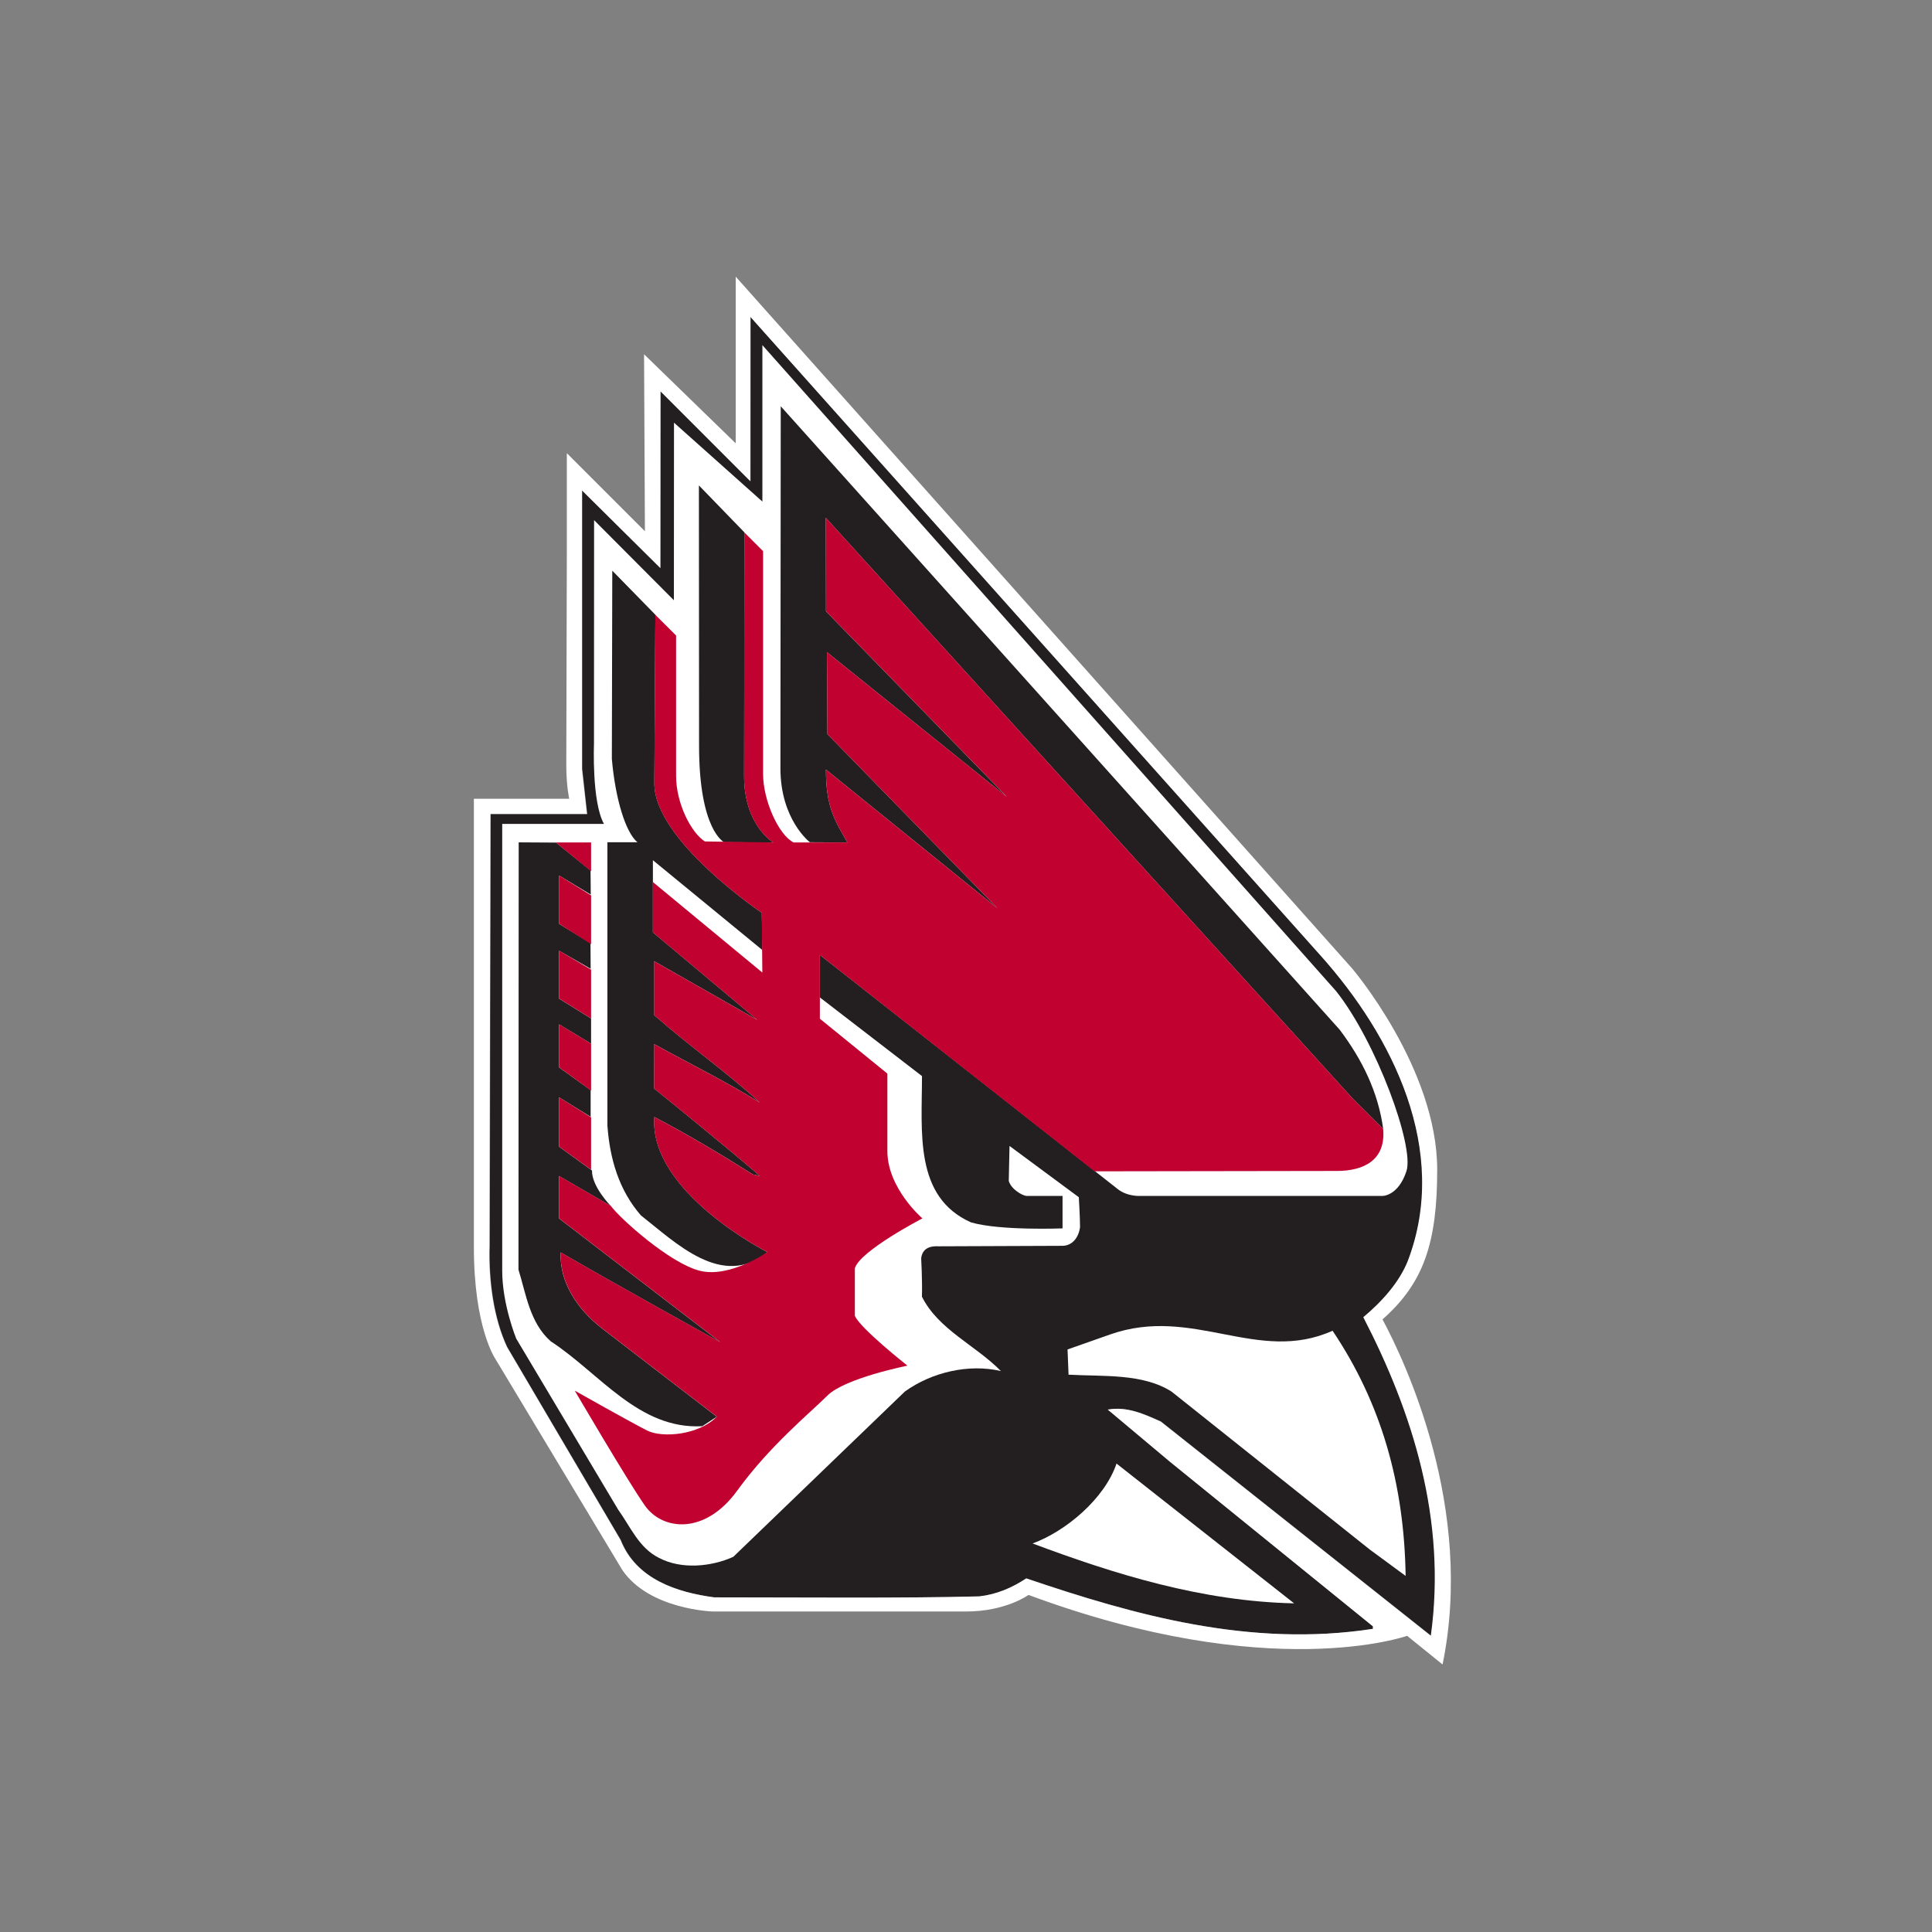 <?xml version="1.0" encoding="UTF-8"?><svg id="Layer_1" xmlns="http://www.w3.org/2000/svg" viewBox="0 0 360 360"><rect x="0" y="0" width="360" height="360" fill="#808080" stroke="none"/><defs><style>.cls-1{fill:#fff;}.cls-2{fill:#c10230;}.cls-3{fill:#231f20;}</style></defs><g><path class="cls-3" d="m246.09,178.01c13.51,15.07,24.14,36.37,16.31,56.93-1.58,4-4.85,7.63-8.29,10.51,9.13,17.68,15.57,37.68,12.58,59.36l-50.33-39.92c-3.08-1.39-6.34-2.88-9.88-2.23l11.65,9.77,37.75,30.62v.47c-22.92,3.53-44.56-2.61-64.59-9.4-2.7,1.77-5.5,2.98-8.76,3.35-14.07.37-34.02.18-49.41.18-6.89-.93-14.53-3.35-17.43-10.7l-21.16-35.95c-2.52-5.4-3.45-12.42-3.26-18.84l.18-80.47h17.99l-.93-8.38v-51.91l14.59,14.46.03-32.93,16.74,16.75.02-30.62,106.2,118.96Z"/><path class="cls-1" d="m142.06,64.32v29.14l-16.47-14.7-.02,33.09-14.87-14.93-.02,41.72s-.43,10.79,1.86,14.88h-18.96v83.26c0,6.28,2.61,12.65,2.61,12.65l19.02,31.91c2.23,3.07,3.82,7.07,7.55,8.93,4.19,2.23,9.79,1.67,13.88-.18l31.97-30.8c5.03-3.62,11.93-5.21,17.9-3.81-4.75-4.84-11.65-7.72-14.72-13.86.09-2.98-.14-7.16-.14-7.16.23-1.86,1.63-2.33,3.3-2.23l22.8-.09c2.09.09,3.27-1.62,3.5-3.49,0-1.86-.23-5.57-.23-5.57l-12.91-9.55-.14,6.52c.45,1.54,2.46,2.69,3.26,2.79h6.76v6.05s-11.65.46-17.06-1.12c-10.63-4.74-9.13-16.84-9.13-27.26l-19.02-14.65v-7.92s53.6,42.11,55.46,43.6c1.86,1.49,4.29,1.3,4.29,1.3h45.12s2.93,0,4.43-4.65c1.49-4.66-5.65-24.09-13.1-33.49l-106.91-120.38Z"/><path class="cls-1" d="m248.32,247.96c-13.98,6.28-26-4.75-41.47.7-3.26,1.16-7.93,2.79-7.93,2.79l.19,4.7c6.43.37,13.8-.28,19.2,3.16l36.91,29.41,6.7,4.93c-.27-17.21-4.56-32.19-13.61-45.68"/><path class="cls-1" d="m208.05,272.71c-2.23,6.59-9.5,12.65-15.65,14.89,15.38,5.76,31.59,10.79,48.74,11.16l-33.1-26.05Z"/><path class="cls-3" d="m249.63,191.87c4.2,5.58,7.18,11.62,8.11,18.51l-5.59-5.57-98.27-108.32.03,17.42,33.73,34.6-33.55-26.98.09,15.26,31.69,32.46-31.97-25.86c0,7.03,1.67,9.49,4,13.59l-6.99-.04s-5.49-4.18-5.49-13.79l.06-67.45,104.15,116.17Z"/><path class="cls-3" d="m138.71,99.21l-.06,45.34c0,9.29,5.46,12.43,5.46,12.43l-9.17-.04s-4.68-2.17-4.68-17.98l-.03-48.51,8.48,8.75Z"/><path class="cls-3" d="m122.12,114.56l-.19,31.26c-.18,10.7,20.02,24.26,20.02,24.26l.11,6.95-20.4-16.74v13.44s19.46,16.32,19.46,16.32l-19.2-10.93v10.05c6.43,5.67,13.61,10.7,19.67,16.28-6.43-4-13.14-7.26-19.67-10.89l-.02,8.28s13.25,10.69,19.69,16.28l-1.3-.28c-6.06-3.81-12.11-7.44-18.36-10.7-1.01,14,21.07,25.18,21.07,25.18-8.39,6.97-17.15-1.82-23.58-6.85-4.11-4.74-5.78-10.51-6.24-16.74v-52.79h5.59c-2.23-1.87-4.12-8.15-4.76-15.52l.08-35.08,8.04,8.22Z"/><path class="cls-3" d="m103.57,156.98l6.47,5.22.04,4.49-5.9-3.55v9.01l5.85,3.6.03,4.77-5.89-3.37v8.93l5.97,3.7v4.69s-5.97-3.6-5.97-3.6v8.02l5.89,4.24v4.97l-5.89-3.63v9.19l6.14,4.44c-.06,3.01,3.5,6.61,3.5,6.61l-9.64-5.58v7.91l30.05,23.07s-20.32-11.25-29.74-16.74c-.28,5.58,3.17,10.61,7.55,14.05l21.53,16.56s-1.86,1.22-2.7,1.77c-11.83.65-19.11-9.86-28.24-15.82-3.91-3.44-4.61-8.88-6.01-13.35l.04-79.62,6.9.04Z"/><path class="cls-2" d="m257.74,210.37l-5.59-5.57-98.27-108.32.03,17.42,33.73,34.6-33.55-26.97.09,15.26,31.69,32.46-31.97-25.86c0,7.04,1.67,9.49,4,13.59h-10.02c-2.81-1.4-5.69-7.86-5.69-12.75v-41.53l-3.49-3.49-.06,45.34c0,9.29,5.46,12.43,5.46,12.43l-12.76-.19c-2.56-1.63-5.36-7.09-5.36-12.21v-26.16l-3.87-3.86-.19,31.26c-.18,10.7,20.02,24.26,20.02,24.26l.11,11.14-20.4-16.87v9.38s19.46,16.32,19.46,16.32l-19.2-10.93v10.05c6.43,5.67,13.61,10.69,19.67,16.28-6.43-4-13.14-7.26-19.67-10.89l-.02,8.28s13.26,10.69,19.69,16.28l-1.3-.28c-6.06-3.81-12.11-7.44-18.36-10.7-1.01,14,21.07,25.17,21.07,25.17,0,0-6.99,4.88-12.58,3.48-5.59-1.39-14.91-9.77-16.59-12.09l-9.64-5.58v7.91l30.05,23.07s-20.32-11.25-29.74-16.74c-.28,5.58,3.17,10.61,7.55,14.05l21.53,16.56c-3.36,3.45-10.16,4-12.96,2.6-2.79-1.39-13.51-7.44-13.51-7.44,0,0,9.79,16.74,13.05,21.39,3.26,4.66,11.19,5.58,17.24-2.79,6.07-8.37,13.52-14.42,16.78-17.68,3.26-3.26,14.92-5.58,14.92-5.58,0,0-8.86-6.98-9.8-9.3v-8.84c.93-3.25,12.59-9.3,12.59-9.3,0,0-6.53-5.58-6.53-12.56v-14.42l-12.58-10.23v-11.88l51.2,40.32s40.19-.07,45.16-.07,9.13-2.01,8.6-7.82"/><polygon class="cls-2" points="103.57 156.98 110.14 162.34 110.14 156.98 103.57 156.98"/><polygon class="cls-2" points="104.18 163.13 104.18 172.14 110.14 175.92 110.14 166.84 104.18 163.13"/><polygon class="cls-2" points="104.18 186.07 110.14 189.77 110.14 180.68 104.18 177.14 104.18 186.07"/><polygon class="cls-2" points="104.18 190.87 104.18 198.88 110.14 203.21 110.14 194.47 104.18 190.87"/></g><g><polygon class="cls-2" points="104.18 213.66 110.14 217.96 110.14 208.2 104.18 204.47 104.18 213.66"/><path class="cls-1" d="m257.61,245.85c7.67-6.78,10.19-14.23,10.19-27.89,0-18.89-15.84-37.49-15.84-37.49L137.09,51.55v31.06l-17.08-16.6.16,32.98-14.55-14.55v18.98s-.1,35.12-.1,39.11.55,6.31.55,6.31h-17.77v83.53c0,15.07,4,20.83,4,20.83l23.64,39.32c5,7.41,16.88,7.76,16.88,7.76h47.18c7.44,0,11.65-3.09,11.65-3.09,45.05,16.73,70.55,7.62,70.55,7.62l6.6,5.34c5.96-29.07-6.89-56.25-11.19-64.3m9.01,58.96l-50.33-39.92c-3.08-1.39-6.34-2.88-9.88-2.23l11.65,9.77,37.75,30.61v.47c-22.92,3.53-44.56-2.61-64.59-9.4-2.7,1.77-5.5,2.98-8.76,3.35-14.08.37-34.02.18-49.41.18-6.89-.93-14.53-3.35-17.43-10.7l-21.16-35.96c-2.52-5.4-3.45-12.42-3.26-18.84l.18-80.47h17.99l-.93-8.38v-51.91l14.59,14.46.03-32.93,16.74,16.75.02-30.62,106.2,118.96c13.51,15.07,24.14,36.37,16.31,56.93-1.58,4-4.85,7.63-8.3,10.51,9.14,17.68,15.57,37.68,12.58,59.36"/></g></svg>